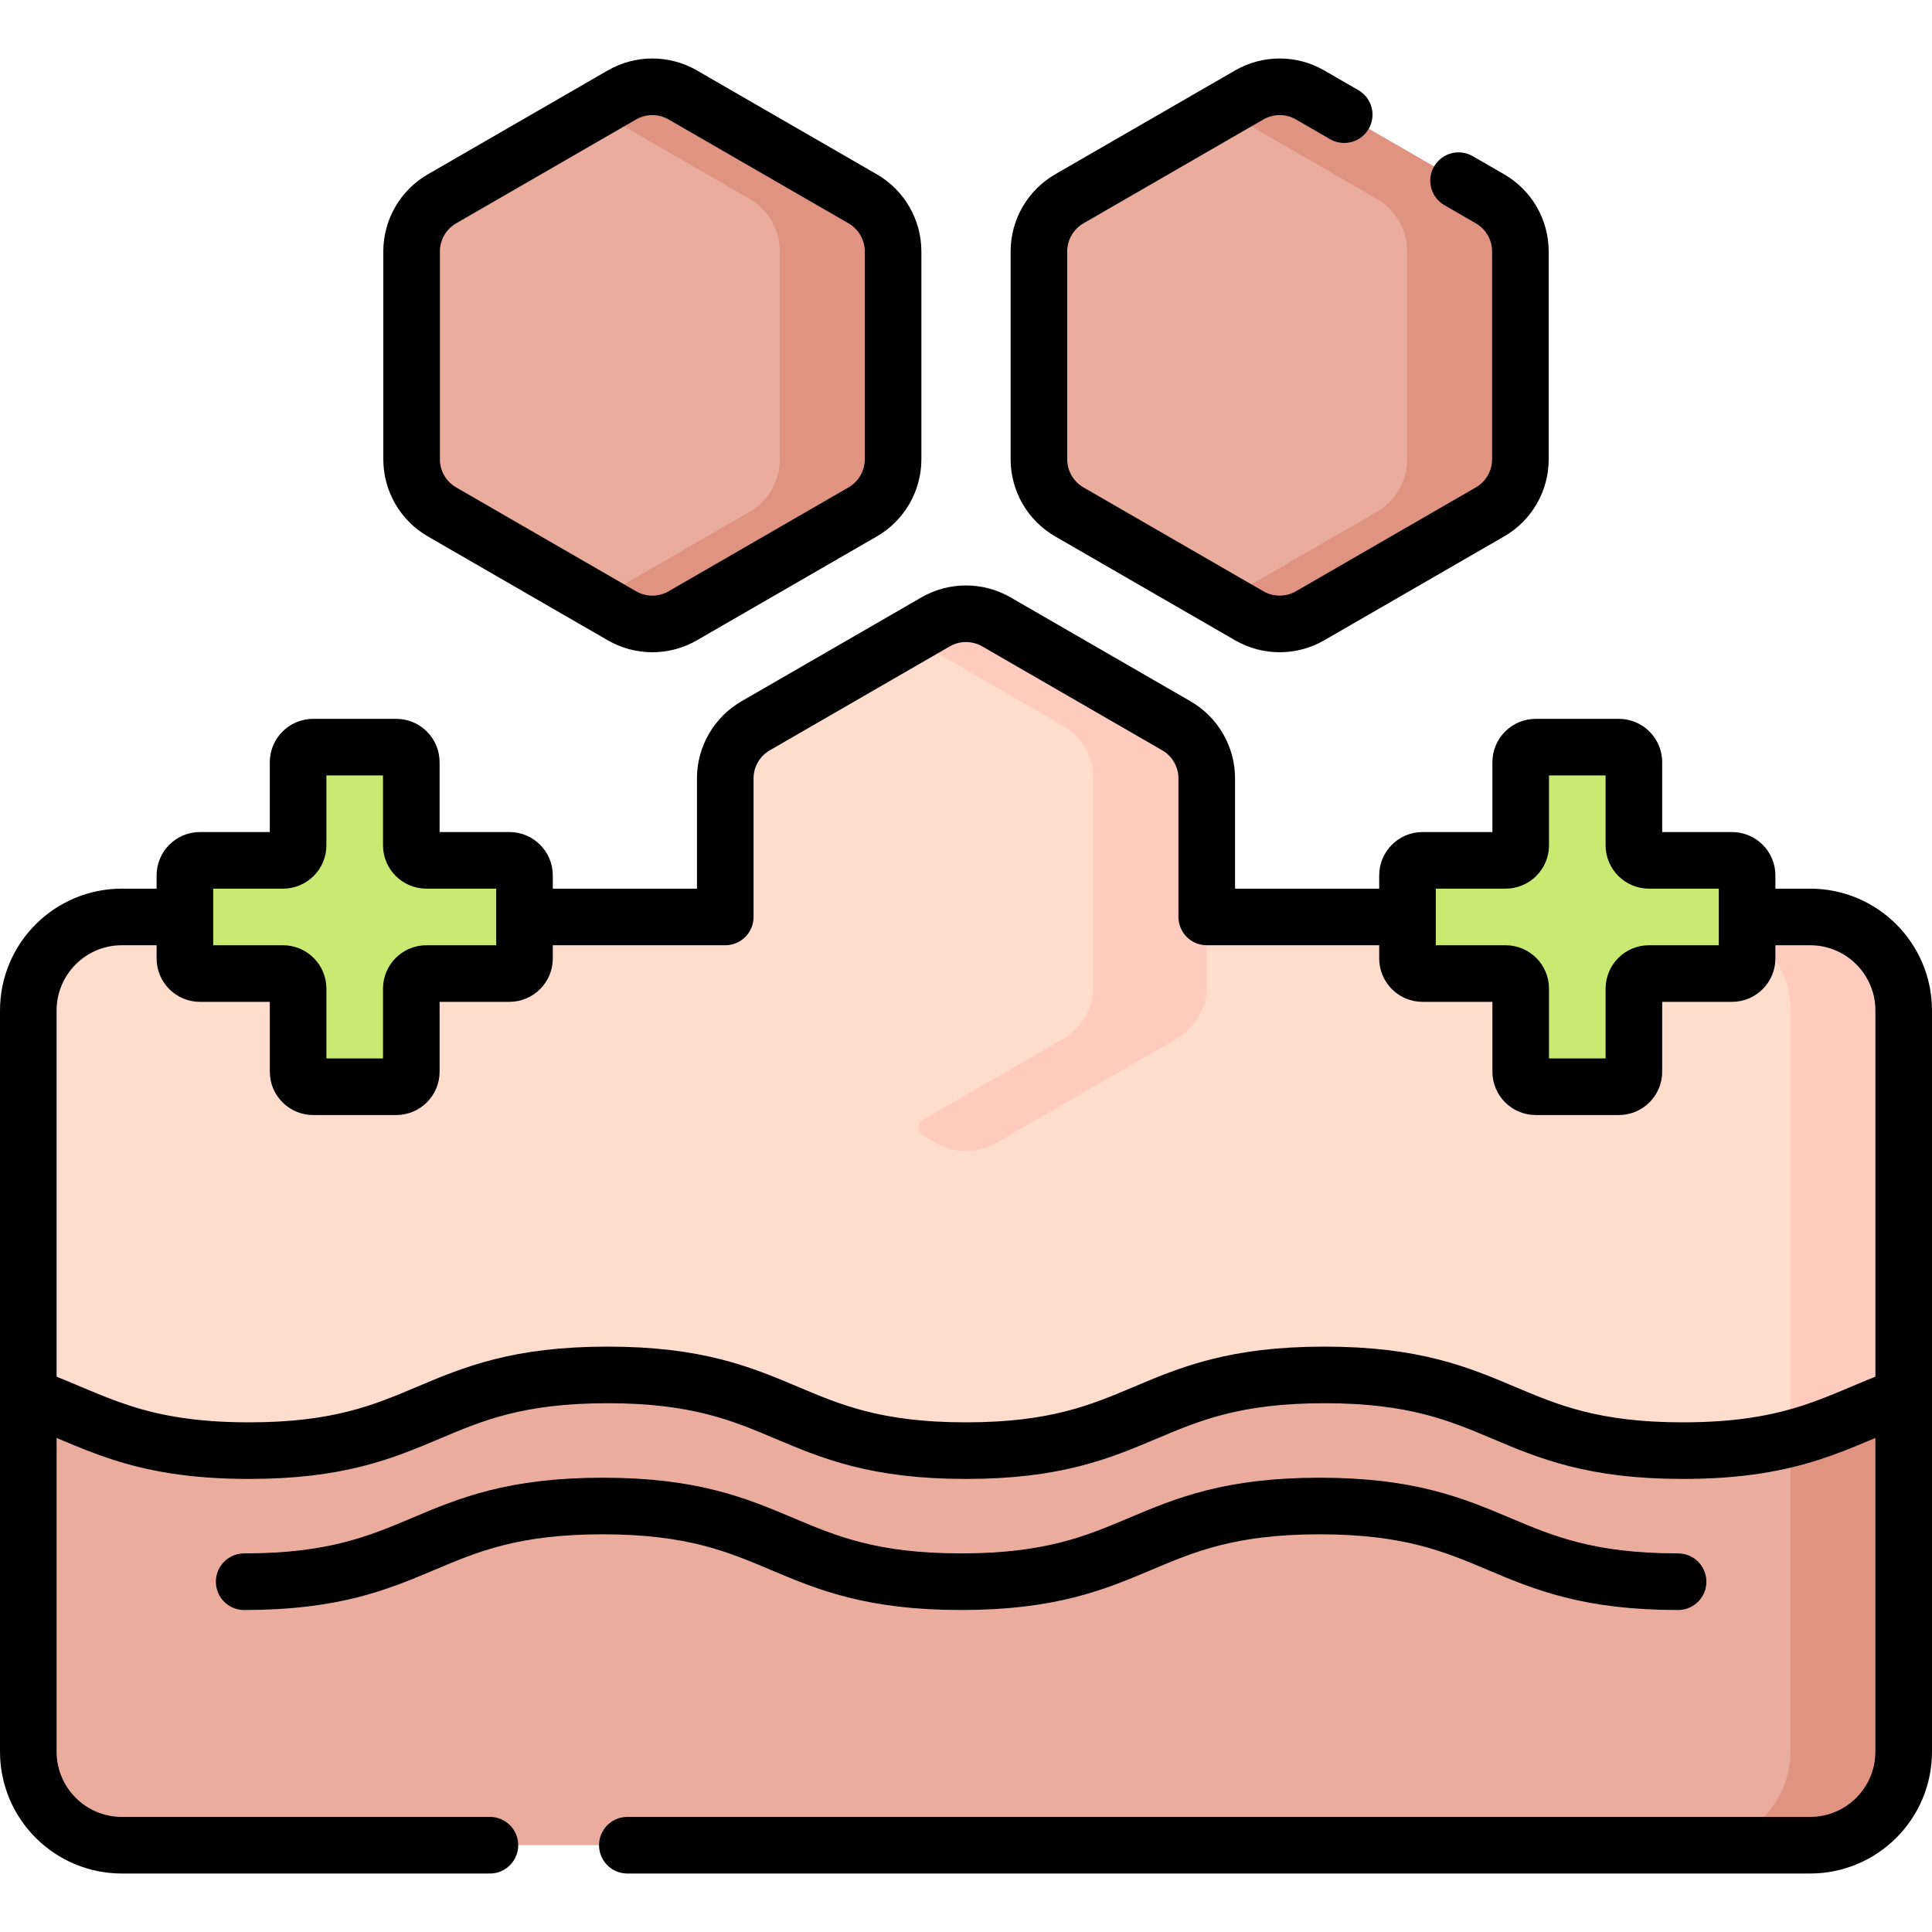<svg version="1.1" id="Capa_1" xmlns="http://www.w3.org/2000/svg" xmlns:xlink="http://www.w3.org/1999/xlink" x="0px" y="0px" viewBox="0 0 512 512" style="enable-background:new 0 0 512 512;" xml:space="preserve">
<g>
	<path style="fill:#EAAC9D;" d="M394.864,52.689l-47.683-27.53c-4.986-2.879-11.13-2.879-16.116,0l-47.683,27.53&#10;&#9;&#9;c-4.986,2.879-8.058,8.199-8.058,13.957l0,55.06c0,5.758,3.072,11.078,8.058,13.957l47.683,27.53c4.986,2.879,11.13,2.879,16.116,0&#10;&#9;&#9;l47.683-27.53c4.986-2.879,8.058-8.199,8.058-13.957v-55.06C402.922,60.888,399.851,55.568,394.864,52.689z"/>
	<path style="fill:#DF9380;" d="M394.864,52.689l-47.683-27.53c-4.986-2.879-11.13-2.879-16.116,0l-6.948,4.012l40.735,23.518&#10;&#9;&#9;c4.986,2.879,8.058,8.199,8.058,13.957v55.06c0,5.758-3.072,11.078-8.058,13.957l-40.735,23.518l6.948,4.012&#10;&#9;&#9;c4.986,2.879,11.13,2.879,16.116,0l47.683-27.53c4.986-2.879,8.058-8.199,8.058-13.957v-55.06&#10;&#9;&#9;C402.922,60.888,399.851,55.568,394.864,52.689z"/>
	<path style="fill:#EAAC9D;" d="M236.676,121.706l0-55.06c0-5.758-3.072-11.078-8.058-13.957l-47.683-27.53&#10;&#9;&#9;c-4.986-2.879-11.13-2.879-16.116,0l-47.683,27.53c-4.986,2.879-8.058,8.199-8.058,13.957l0,55.06&#10;&#9;&#9;c0,5.758,3.072,11.078,8.058,13.957l47.683,27.53c4.986,2.879,11.13,2.879,16.116,0l47.683-27.53&#10;&#9;&#9;C233.604,132.784,236.676,127.463,236.676,121.706z"/>
	<path style="fill:#DF9380;" d="M236.676,66.646c0-5.758-3.072-11.078-8.058-13.957l-47.683-27.53&#10;&#9;&#9;c-4.986-2.879-11.13-2.879-16.116,0l-6.948,4.012l40.735,23.518c4.986,2.879,8.058,8.199,8.058,13.957l0,55.06&#10;&#9;&#9;c0,5.758-3.072,11.078-8.058,13.957l-40.735,23.518l6.948,4.012c4.986,2.879,11.13,2.879,16.116,0l47.683-27.53&#10;&#9;&#9;c4.986-2.879,8.058-8.199,8.058-13.957L236.676,66.646z"/>
	<path style="fill:#EAAC9D;" d="M504.5,267.795v196.41c0,13.694-11.101,24.795-24.795,24.795H32.295&#10;&#9;&#9;C18.601,489,7.5,477.899,7.5,464.205v-196.41C7.5,254.101,18.601,243,32.295,243h447.41C493.399,243,504.5,254.101,504.5,267.795z"/>
	<path style="fill:#DF9380;" d="M479.705,243h-30c13.694,0,24.795,11.101,24.795,24.795v196.41&#10;&#9;&#9;c0,13.694-11.101,24.795-24.795,24.795h30c13.694,0,24.795-11.101,24.795-24.795v-196.41C504.5,254.101,493.399,243,479.705,243z"/>
	<path style="fill:#FFDDCE;" d="M504.5,267.8v102.23c-16.82,5.93-27.63,14.4-58.5,14.4c-47.51,0-47.51-20.06-95.01-20.06&#10;&#9;&#9;s-47.5,20.06-95,20.06s-47.5-20.06-94.99-20.06c-47.5,0-47.5,20.06-95,20.06c-30.87,0-41.68-8.47-58.5-14.4V267.8&#10;&#9;&#9;c0-13.7,11.1-24.8,24.8-24.8h159.9v-36.71c0-5.75,3.07-11.07,8.06-13.95l47.68-27.53c4.99-2.88,11.13-2.88,16.12,0l47.68,27.53&#10;&#9;&#9;c4.99,2.88,8.06,8.2,8.06,13.95V243h159.9C493.4,243,504.5,254.1,504.5,267.8z"/>
	<path style="fill:#FFCBBE;" d="M319.799,206.294c0-5.758-3.072-11.078-8.058-13.957l-47.683-27.53&#10;&#9;&#9;c-4.986-2.879-11.13-2.879-16.116,0l-6.948,4.012l40.735,23.518c4.986,2.879,8.058,8.199,8.058,13.957l0,55.06&#10;&#9;&#9;c0,5.758-3.072,11.078-8.058,13.957l-36.98,21.35c-1.669,0.963-1.669,3.372,0,4.336l3.194,1.844c4.986,2.879,11.13,2.879,16.116,0&#10;&#9;&#9;l47.683-27.53c4.986-2.879,8.058-8.199,8.058-13.957L319.799,206.294z"/>
	<g>
		<path style="fill:#FFCBBE;" d="M479.705,243h-30c13.694,0,24.795,11.101,24.795,24.795v113.423&#10;&#9;&#9;&#9;c11.707-3.011,19.739-7.574,30-11.192V267.795C504.5,254.101,493.399,243,479.705,243z"/>
	</g>
	<g>
		<g>
			<path style="fill:#C8EA73;" d="M135,228h-22c-2.209,0-4-1.791-4-4v-22c0-2.209-1.791-4-4-4H83c-2.209,0-4,1.791-4,4v22&#10;&#9;&#9;&#9;&#9;c0,2.209-1.791,4-4,4H53c-2.209,0-4,1.791-4,4v22c0,2.209,1.791,4,4,4h22c2.209,0,4,1.791,4,4v22c0,2.209,1.791,4,4,4h22&#10;&#9;&#9;&#9;&#9;c2.209,0,4-1.791,4-4v-22c0-2.209,1.791-4,4-4h22c2.209,0,4-1.791,4-4v-22C139,229.791,137.209,228,135,228z"/>
			<path style="fill:#C8EA73;" d="M459,228h-22c-2.209,0-4-1.791-4-4v-22c0-2.209-1.791-4-4-4h-22c-2.209,0-4,1.791-4,4v22&#10;&#9;&#9;&#9;&#9;c0,2.209-1.791,4-4,4h-22c-2.209,0-4,1.791-4,4v22c0,2.209,1.791,4,4,4h22c2.209,0,4,1.791,4,4v22c0,2.209,1.791,4,4,4h22&#10;&#9;&#9;&#9;&#9;c2.209,0,4-1.791,4-4v-22c0-2.209,1.791-4,4-4h22c2.209,0,4-1.791,4-4v-22C463,229.791,461.209,228,459,228z"/>
		</g>
	</g>
	<g>
		<path style="fill:none;stroke:#000000;stroke-width:15;stroke-linecap:round;stroke-linejoin:round;stroke-miterlimit:10;" d="&#10;&#9;&#9;&#9;M356.227,30.381l-9.045-5.222c-4.986-2.879-11.13-2.879-16.116,0l-47.683,27.53c-4.986,2.879-8.058,8.199-8.058,13.957l0,55.06&#10;&#9;&#9;&#9;c0,5.758,3.072,11.078,8.058,13.957l47.683,27.53c4.986,2.879,11.13,2.879,16.116,0l47.683-27.53&#10;&#9;&#9;&#9;c4.986-2.879,8.058-8.199,8.058-13.957v-55.06c0-5.758-3.072-11.078-8.058-13.957l-8.33-4.81"/>
		<path style="fill:none;stroke:#000000;stroke-width:15;stroke-linecap:round;stroke-linejoin:round;stroke-miterlimit:10;" d="&#10;&#9;&#9;&#9;M236.676,121.706l0-55.06c0-5.758-3.072-11.078-8.058-13.957l-47.683-27.53c-4.986-2.879-11.13-2.879-16.116,0l-47.683,27.53&#10;&#9;&#9;&#9;c-4.986,2.879-8.058,8.199-8.058,13.957l0,55.06c0,5.758,3.072,11.078,8.058,13.957l47.683,27.53&#10;&#9;&#9;&#9;c4.986,2.879,11.13,2.879,16.116,0l47.683-27.53C233.604,132.784,236.676,127.463,236.676,121.706z"/>
		<path style="fill:none;stroke:#000000;stroke-width:15;stroke-linecap:round;stroke-linejoin:round;stroke-miterlimit:10;" d="&#10;&#9;&#9;&#9;M141.548,243H192.2v-36.71c0-5.75,3.07-11.07,8.06-13.95l47.68-27.53c4.99-2.88,11.13-2.88,16.12,0l47.68,27.53&#10;&#9;&#9;&#9;c4.99,2.88,8.06,8.2,8.06,13.95V243h51.442"/>
		<path style="fill:none;stroke:#000000;stroke-width:15;stroke-linecap:round;stroke-linejoin:round;stroke-miterlimit:10;" d="&#10;&#9;&#9;&#9;M129.831,489H32.3c-13.7,0-24.8-11.1-24.8-24.8V267.8c0-13.7,11.1-24.8,24.8-24.8h13.954"/>
		<path style="fill:none;stroke:#000000;stroke-width:15;stroke-linecap:round;stroke-linejoin:round;stroke-miterlimit:10;" d="&#10;&#9;&#9;&#9;M465.924,243H479.7c13.7,0,24.8,11.1,24.8,24.8v196.4c0,13.7-11.1,24.8-24.8,24.8H166.254"/>
		<path style="fill:none;stroke:#000000;stroke-width:15;stroke-linecap:round;stroke-linejoin:round;stroke-miterlimit:10;" d="&#10;&#9;&#9;&#9;M503.218,370.487c-16.105,5.898-27.139,13.947-57.218,13.947c-47.51,0-47.51-20.067-95.01-20.067s-47.5,20.067-95,20.067&#10;&#9;&#9;&#9;s-47.5-20.067-94.99-20.067c-47.5,0-47.5,20.067-95,20.067c-30.368,0-41.323-8.205-57.685-14.117"/>
		<path style="fill:none;stroke:#000000;stroke-width:15;stroke-linecap:round;stroke-linejoin:round;stroke-miterlimit:10;" d="&#10;&#9;&#9;&#9;M444.708,419.169c-47.51,0-47.51-20.06-95.01-20.06s-47.5,20.06-95,20.06s-47.5-20.06-94.99-20.06c-47.5,0-47.5,20.06-95,20.06"/>
		<g>
			<g>
				<path style="fill:none;stroke:#000000;stroke-width:15;stroke-linecap:round;stroke-linejoin:round;stroke-miterlimit:10;" d="&#10;&#9;&#9;&#9;&#9;&#9;M135,228h-22c-2.209,0-4-1.791-4-4v-22c0-2.209-1.791-4-4-4H83c-2.209,0-4,1.791-4,4v22c0,2.209-1.791,4-4,4H53&#10;&#9;&#9;&#9;&#9;&#9;c-2.209,0-4,1.791-4,4v22c0,2.209,1.791,4,4,4h22c2.209,0,4,1.791,4,4v22c0,2.209,1.791,4,4,4h22c2.209,0,4-1.791,4-4v-22&#10;&#9;&#9;&#9;&#9;&#9;c0-2.209,1.791-4,4-4h22c2.209,0,4-1.791,4-4v-22C139,229.791,137.209,228,135,228z"/>
				<path style="fill:none;stroke:#000000;stroke-width:15;stroke-linecap:round;stroke-linejoin:round;stroke-miterlimit:10;" d="&#10;&#9;&#9;&#9;&#9;&#9;M459,228h-22c-2.209,0-4-1.791-4-4v-22c0-2.209-1.791-4-4-4h-22c-2.209,0-4,1.791-4,4v22c0,2.209-1.791,4-4,4h-22&#10;&#9;&#9;&#9;&#9;&#9;c-2.209,0-4,1.791-4,4v22c0,2.209,1.791,4,4,4h22c2.209,0,4,1.791,4,4v22c0,2.209,1.791,4,4,4h22c2.209,0,4-1.791,4-4v-22&#10;&#9;&#9;&#9;&#9;&#9;c0-2.209,1.791-4,4-4h22c2.209,0,4-1.791,4-4v-22C463,229.791,461.209,228,459,228z"/>
			</g>
		</g>
	</g>
</g>
<g>
</g>
<g>
</g>
<g>
</g>
<g>
</g>
<g>
</g>
<g>
</g>
<g>
</g>
<g>
</g>
<g>
</g>
<g>
</g>
<g>
</g>
<g>
</g>
<g>
</g>
<g>
</g>
<g>
</g>
</svg>
